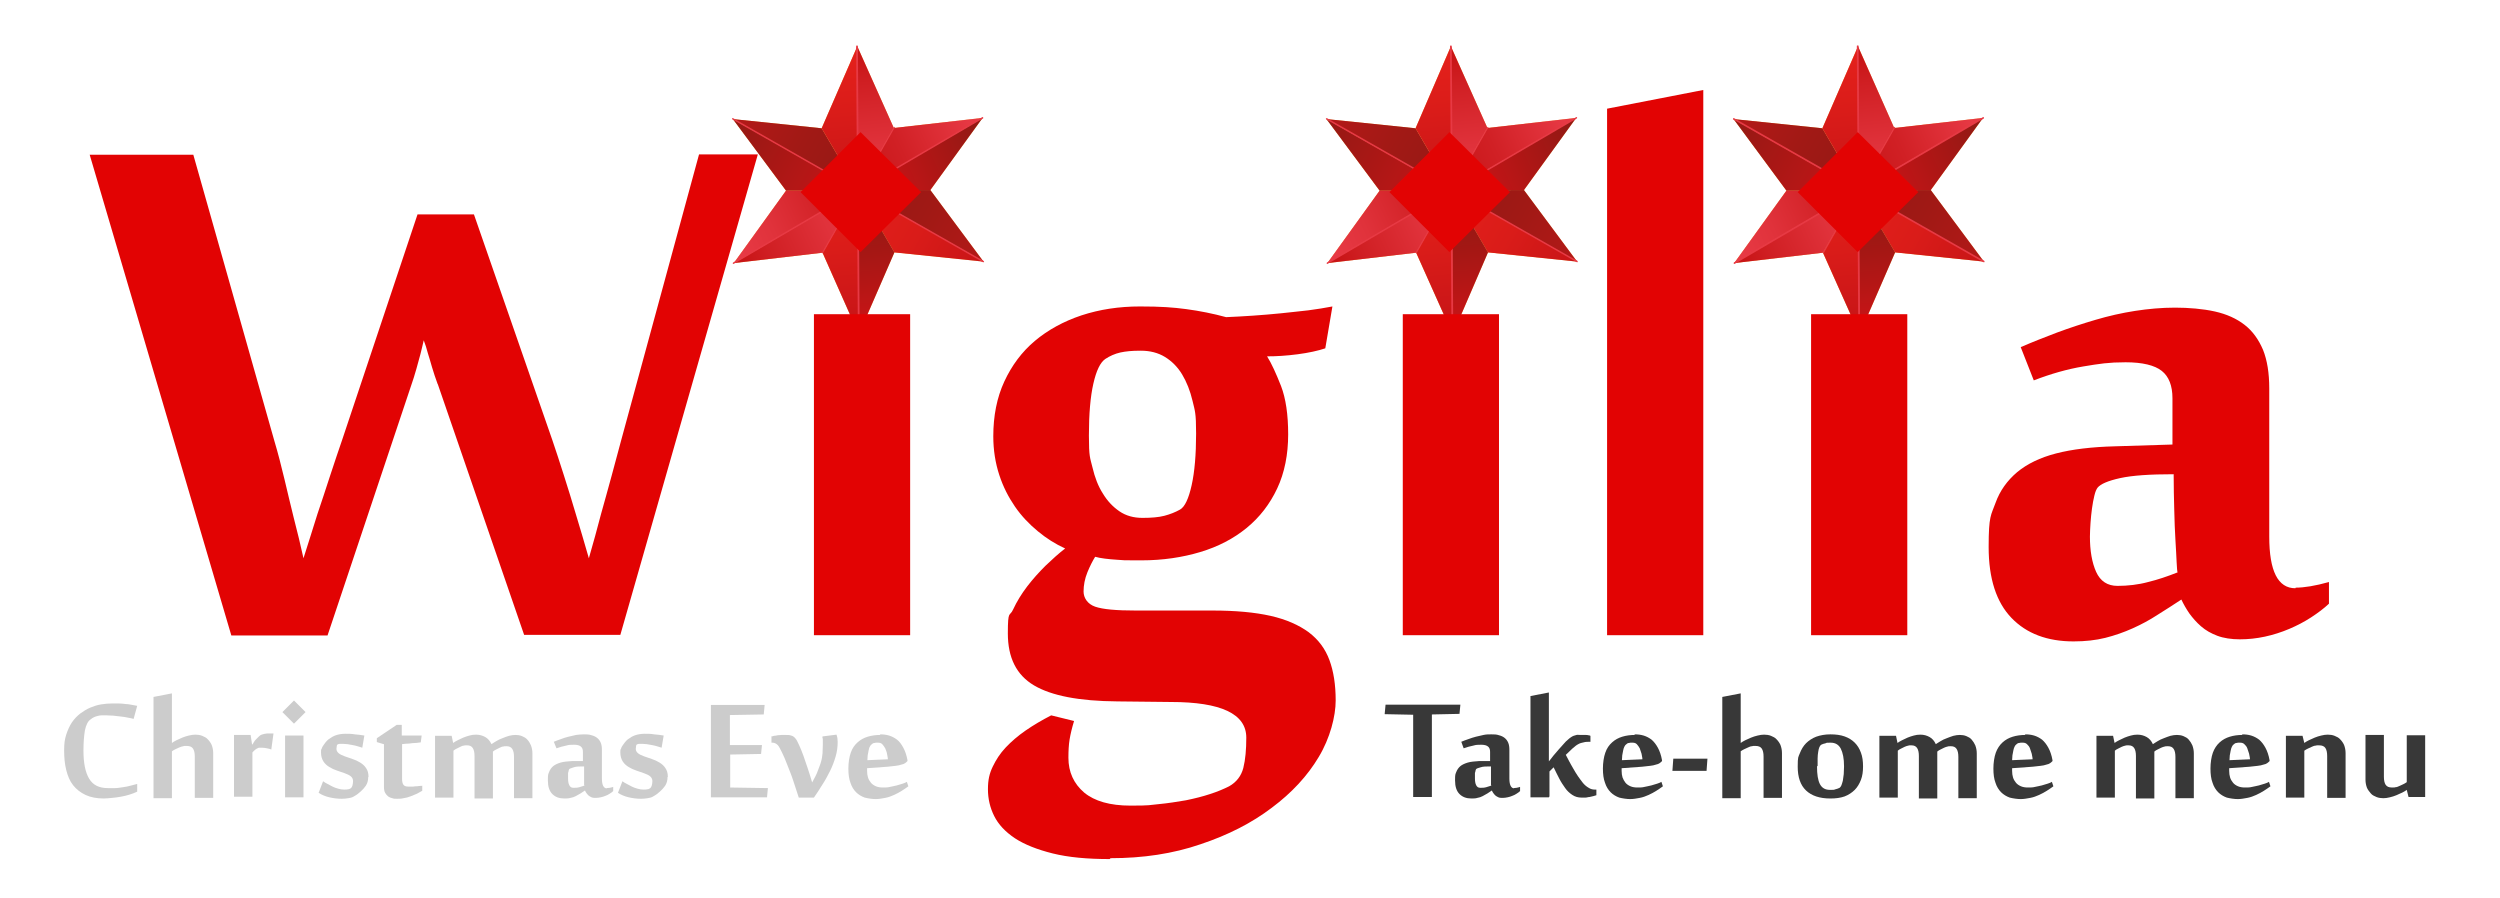 <?xml version="1.0" encoding="UTF-8"?> <svg xmlns="http://www.w3.org/2000/svg" xmlns:xlink="http://www.w3.org/1999/xlink" id="Layer_1" version="1.1" viewBox="0 0 841.9 302.3"><defs><style> .st0 { fill: url(#linear-gradient2); } .st1 { fill: url(#linear-gradient1); } .st2 { fill: url(#linear-gradient9); } .st3 { fill: url(#linear-gradient3); } .st4 { fill: url(#linear-gradient6); } .st5 { fill: url(#linear-gradient8); } .st6 { fill: url(#linear-gradient7); } .st7 { fill: url(#linear-gradient5); } .st8 { fill: url(#linear-gradient4); } .st9 { fill: url(#linear-gradient31); } .st10 { fill: url(#linear-gradient30); } .st11 { fill: url(#linear-gradient32); } .st12 { fill: url(#linear-gradient34); } .st13 { fill: url(#linear-gradient35); } .st14 { fill: url(#linear-gradient33); } .st15 { fill: url(#linear-gradient28); } .st16 { fill: url(#linear-gradient29); } .st17 { fill: url(#linear-gradient18); } .st18 { fill: url(#linear-gradient13); } .st19 { fill: url(#linear-gradient12); } .st20 { fill: url(#linear-gradient15); } .st21 { fill: url(#linear-gradient16); } .st22 { fill: url(#linear-gradient11); } .st23 { fill: url(#linear-gradient10); } .st24 { fill: url(#linear-gradient17); } .st25 { fill: url(#linear-gradient14); } .st26 { fill: url(#linear-gradient19); } .st27 { fill: url(#linear-gradient23); } .st28 { fill: url(#linear-gradient22); } .st29 { fill: url(#linear-gradient24); } .st30 { fill: url(#linear-gradient25); } .st31 { fill: url(#linear-gradient21); } .st32 { fill: url(#linear-gradient20); } .st33 { fill: url(#linear-gradient27); } .st34 { fill: url(#linear-gradient26); } .st35 { fill: url(#linear-gradient); } .st36 { fill: #ccc; } .st37 { isolation: isolate; } .st38 { fill: #e20303; } .st39 { fill: #f7af54; } .st40 { fill: #e73944; } .st41 { fill: #383838; } </style><linearGradient id="linear-gradient" x1="1527.9" y1="529.3" x2="1527.9" y2="480.7" gradientTransform="translate(-882.5 1147.9) rotate(-60.3)" gradientUnits="userSpaceOnUse"><stop offset="0" stop-color="#b31918"></stop><stop offset=".5" stop-color="#a11915"></stop><stop offset="1" stop-color="#941914"></stop></linearGradient><linearGradient id="linear-gradient1" x1="461.7" y1="276.2" x2="496.6" y2="251.6" gradientTransform="translate(279.2 -466.8) rotate(119.7) scale(1 -1)" gradientUnits="userSpaceOnUse"><stop offset="0" stop-color="#e73944"></stop><stop offset=".3" stop-color="#e0323b"></stop><stop offset=".8" stop-color="#d01f23"></stop><stop offset="1" stop-color="#c81517"></stop></linearGradient><linearGradient id="linear-gradient2" x1="456" y1="268.1" x2="490.9" y2="243.5" gradientTransform="translate(279.2 -466.8) rotate(119.7) scale(1 -1)" gradientUnits="userSpaceOnUse"><stop offset="0" stop-color="#c81517"></stop><stop offset=".2" stop-color="#d01f23"></stop><stop offset=".7" stop-color="#e0323b"></stop><stop offset="1" stop-color="#e73944"></stop></linearGradient><linearGradient id="linear-gradient3" x1="462.4" y1="-102.5" x2="497.2" y2="-127.1" gradientTransform="translate(422.3 -385.9) rotate(119.7)" gradientUnits="userSpaceOnUse"><stop offset="0" stop-color="#e3201b"></stop><stop offset=".4" stop-color="#da1c19"></stop><stop offset="1" stop-color="#c81517"></stop></linearGradient><linearGradient id="linear-gradient4" x1="463" y1="-58.7" x2="463" y2="-107.3" gradientTransform="translate(422.3 -385.9) rotate(119.7)" gradientUnits="userSpaceOnUse"><stop offset="0" stop-color="#941914"></stop><stop offset="1" stop-color="#c81517"></stop></linearGradient><linearGradient id="linear-gradient5" x1="1527.2" y1="-59.4" x2="1527.2" y2="-107.9" gradientTransform="translate(-558.3 1332.1) rotate(-60.3) scale(1 -1)" gradientUnits="userSpaceOnUse"><stop offset="0" stop-color="#b31918"></stop><stop offset=".5" stop-color="#a11915"></stop><stop offset="1" stop-color="#941914"></stop></linearGradient><linearGradient id="linear-gradient6" x1="462.4" y1="528.6" x2="462.4" y2="480.1" gradientTransform="translate(98 -570.2) rotate(119.7) scale(1 -1)" gradientUnits="userSpaceOnUse"><stop offset="0" stop-color="#c81517"></stop><stop offset=".5" stop-color="#da1c19"></stop><stop offset="1" stop-color="#e3201b"></stop></linearGradient><linearGradient id="linear-gradient7" x1="456.7" y1="-110.5" x2="491.5" y2="-135.1" gradientTransform="translate(422.3 -385.9) rotate(119.7)" gradientUnits="userSpaceOnUse"><stop offset="0" stop-color="#941914"></stop><stop offset=".3" stop-color="#9c1814"></stop><stop offset=".7" stop-color="#b41615"></stop><stop offset="1" stop-color="#c81517"></stop></linearGradient><linearGradient id="linear-gradient8" x1="1606.6" y1="-111.2" x2="1641.5" y2="-135.8" gradientTransform="translate(-600.7 1406.5) rotate(-60.3) scale(1 -1)" gradientUnits="userSpaceOnUse"><stop offset="0" stop-color="#c81517"></stop><stop offset=".3" stop-color="#bf1516"></stop><stop offset=".7" stop-color="#a71715"></stop><stop offset="1" stop-color="#941914"></stop></linearGradient><linearGradient id="linear-gradient9" x1="1612.3" y1="-103.1" x2="1647.2" y2="-127.7" gradientTransform="translate(-600.7 1406.5) rotate(-60.3) scale(1 -1)" gradientUnits="userSpaceOnUse"><stop offset="0" stop-color="#c81517"></stop><stop offset=".4" stop-color="#d12025"></stop><stop offset="1" stop-color="#e73944"></stop></linearGradient><linearGradient id="linear-gradient10" x1="1607.1" y1="268.7" x2="1642" y2="244.1" gradientTransform="translate(-743.8 1325.7) rotate(-60.3)" gradientUnits="userSpaceOnUse"><stop offset="0" stop-color="#c81517"></stop><stop offset=".6" stop-color="#da1c19"></stop><stop offset="1" stop-color="#e3201b"></stop></linearGradient><linearGradient id="linear-gradient11" x1="1612.8" y1="276.8" x2="1647.7" y2="252.2" gradientTransform="translate(-743.8 1325.7) rotate(-60.3)" gradientUnits="userSpaceOnUse"><stop offset="0" stop-color="#e73944"></stop><stop offset=".3" stop-color="#e0323b"></stop><stop offset=".8" stop-color="#d01f23"></stop><stop offset="1" stop-color="#c81517"></stop></linearGradient><linearGradient id="linear-gradient12" x1="1626.9" y1="702.9" x2="1626.9" y2="654.4" gradientTransform="translate(-882.5 1147.9) rotate(-60.3)" gradientUnits="userSpaceOnUse"><stop offset="0" stop-color="#b31918"></stop><stop offset=".5" stop-color="#a11915"></stop><stop offset="1" stop-color="#941914"></stop></linearGradient><linearGradient id="linear-gradient13" x1="362.7" y1="449.8" x2="397.6" y2="425.2" gradientTransform="translate(279.2 -466.8) rotate(119.7) scale(1 -1)" gradientUnits="userSpaceOnUse"><stop offset="0" stop-color="#e73944"></stop><stop offset=".3" stop-color="#e0323b"></stop><stop offset=".8" stop-color="#d01f23"></stop><stop offset="1" stop-color="#c81517"></stop></linearGradient><linearGradient id="linear-gradient14" x1="357" y1="441.7" x2="391.9" y2="417.1" gradientTransform="translate(279.2 -466.8) rotate(119.7) scale(1 -1)" gradientUnits="userSpaceOnUse"><stop offset="0" stop-color="#c81517"></stop><stop offset=".2" stop-color="#d01f23"></stop><stop offset=".7" stop-color="#e0323b"></stop><stop offset="1" stop-color="#e73944"></stop></linearGradient><linearGradient id="linear-gradient15" x1="363.3" y1="-276.2" x2="398.2" y2="-300.7" gradientTransform="translate(422.3 -385.9) rotate(119.7)" gradientUnits="userSpaceOnUse"><stop offset="0" stop-color="#e3201b"></stop><stop offset=".4" stop-color="#da1c19"></stop><stop offset="1" stop-color="#c81517"></stop></linearGradient><linearGradient id="linear-gradient16" x1="363.9" y1="-232.4" x2="363.9" y2="-280.9" gradientTransform="translate(422.3 -385.9) rotate(119.7)" gradientUnits="userSpaceOnUse"><stop offset="0" stop-color="#941914"></stop><stop offset="1" stop-color="#c81517"></stop></linearGradient><linearGradient id="linear-gradient17" x1="1626.3" y1="-233.1" x2="1626.3" y2="-281.6" gradientTransform="translate(-558.3 1332.1) rotate(-60.3) scale(1 -1)" gradientUnits="userSpaceOnUse"><stop offset="0" stop-color="#b31918"></stop><stop offset=".5" stop-color="#a11915"></stop><stop offset="1" stop-color="#941914"></stop></linearGradient><linearGradient id="linear-gradient18" x1="363.3" y1="702.2" x2="363.3" y2="653.7" gradientTransform="translate(98 -570.2) rotate(119.7) scale(1 -1)" gradientUnits="userSpaceOnUse"><stop offset="0" stop-color="#c81517"></stop><stop offset=".5" stop-color="#da1c19"></stop><stop offset="1" stop-color="#e3201b"></stop></linearGradient><linearGradient id="linear-gradient19" x1="357.6" y1="-284.3" x2="392.5" y2="-308.8" gradientTransform="translate(422.3 -385.9) rotate(119.7)" gradientUnits="userSpaceOnUse"><stop offset="0" stop-color="#941914"></stop><stop offset=".3" stop-color="#9c1814"></stop><stop offset=".7" stop-color="#b41615"></stop><stop offset="1" stop-color="#c81517"></stop></linearGradient><linearGradient id="linear-gradient20" x1="1705.6" y1="-284.9" x2="1740.5" y2="-309.4" gradientTransform="translate(-600.7 1406.5) rotate(-60.3) scale(1 -1)" gradientUnits="userSpaceOnUse"><stop offset="0" stop-color="#c81517"></stop><stop offset=".3" stop-color="#bf1516"></stop><stop offset=".7" stop-color="#a71715"></stop><stop offset="1" stop-color="#941914"></stop></linearGradient><linearGradient id="linear-gradient21" x1="1711.4" y1="-276.7" x2="1746.3" y2="-301.3" gradientTransform="translate(-600.7 1406.5) rotate(-60.3) scale(1 -1)" gradientUnits="userSpaceOnUse"><stop offset="0" stop-color="#c81517"></stop><stop offset=".4" stop-color="#d12025"></stop><stop offset="1" stop-color="#e73944"></stop></linearGradient><linearGradient id="linear-gradient22" x1="1706.2" y1="442.3" x2="1741" y2="417.8" gradientTransform="translate(-743.8 1325.7) rotate(-60.3)" gradientUnits="userSpaceOnUse"><stop offset="0" stop-color="#c81517"></stop><stop offset=".6" stop-color="#da1c19"></stop><stop offset="1" stop-color="#e3201b"></stop></linearGradient><linearGradient id="linear-gradient23" x1="1711.9" y1="450.4" x2="1746.7" y2="425.9" gradientTransform="translate(-743.8 1325.7) rotate(-60.3)" gradientUnits="userSpaceOnUse"><stop offset="0" stop-color="#e73944"></stop><stop offset=".3" stop-color="#e0323b"></stop><stop offset=".8" stop-color="#d01f23"></stop><stop offset="1" stop-color="#c81517"></stop></linearGradient><linearGradient id="linear-gradient24" x1="1694.8" y1="821.9" x2="1694.8" y2="773.4" gradientTransform="translate(-882.5 1147.9) rotate(-60.3)" gradientUnits="userSpaceOnUse"><stop offset="0" stop-color="#b31918"></stop><stop offset=".5" stop-color="#a11915"></stop><stop offset="1" stop-color="#941914"></stop></linearGradient><linearGradient id="linear-gradient25" x1="294.8" y1="568.8" x2="329.7" y2="544.2" gradientTransform="translate(279.2 -466.8) rotate(119.7) scale(1 -1)" gradientUnits="userSpaceOnUse"><stop offset="0" stop-color="#e73944"></stop><stop offset=".3" stop-color="#e0323b"></stop><stop offset=".8" stop-color="#d01f23"></stop><stop offset="1" stop-color="#c81517"></stop></linearGradient><linearGradient id="linear-gradient26" x1="289.1" y1="560.7" x2="324" y2="536.2" gradientTransform="translate(279.2 -466.8) rotate(119.7) scale(1 -1)" gradientUnits="userSpaceOnUse"><stop offset="0" stop-color="#c81517"></stop><stop offset=".2" stop-color="#d01f23"></stop><stop offset=".7" stop-color="#e0323b"></stop><stop offset="1" stop-color="#e73944"></stop></linearGradient><linearGradient id="linear-gradient27" x1="295.5" y1="-395.2" x2="330.3" y2="-419.8" gradientTransform="translate(422.3 -385.9) rotate(119.7)" gradientUnits="userSpaceOnUse"><stop offset="0" stop-color="#e3201b"></stop><stop offset=".4" stop-color="#da1c19"></stop><stop offset="1" stop-color="#c81517"></stop></linearGradient><linearGradient id="linear-gradient28" x1="296.1" y1="-351.4" x2="296.1" y2="-399.9" gradientTransform="translate(422.3 -385.9) rotate(119.7)" gradientUnits="userSpaceOnUse"><stop offset="0" stop-color="#941914"></stop><stop offset="1" stop-color="#c81517"></stop></linearGradient><linearGradient id="linear-gradient29" x1="1694.2" y1="-352.1" x2="1694.2" y2="-400.5" gradientTransform="translate(-558.3 1332.1) rotate(-60.3) scale(1 -1)" gradientUnits="userSpaceOnUse"><stop offset="0" stop-color="#b31918"></stop><stop offset=".5" stop-color="#a11915"></stop><stop offset="1" stop-color="#941914"></stop></linearGradient><linearGradient id="linear-gradient30" x1="295.4" y1="821.3" x2="295.4" y2="772.7" gradientTransform="translate(98 -570.2) rotate(119.7) scale(1 -1)" gradientUnits="userSpaceOnUse"><stop offset="0" stop-color="#c81517"></stop><stop offset=".5" stop-color="#da1c19"></stop><stop offset="1" stop-color="#e3201b"></stop></linearGradient><linearGradient id="linear-gradient31" x1="289.8" y1="-403.3" x2="324.6" y2="-427.8" gradientTransform="translate(422.3 -385.9) rotate(119.7)" gradientUnits="userSpaceOnUse"><stop offset="0" stop-color="#941914"></stop><stop offset=".3" stop-color="#9c1814"></stop><stop offset=".7" stop-color="#b41615"></stop><stop offset="1" stop-color="#c81517"></stop></linearGradient><linearGradient id="linear-gradient32" x1="1773.6" y1="-403.9" x2="1808.5" y2="-428.5" gradientTransform="translate(-600.7 1406.5) rotate(-60.3) scale(1 -1)" gradientUnits="userSpaceOnUse"><stop offset="0" stop-color="#c81517"></stop><stop offset=".3" stop-color="#bf1516"></stop><stop offset=".7" stop-color="#a71715"></stop><stop offset="1" stop-color="#941914"></stop></linearGradient><linearGradient id="linear-gradient33" x1="1779.3" y1="-395.7" x2="1814.2" y2="-420.3" gradientTransform="translate(-600.7 1406.5) rotate(-60.3) scale(1 -1)" gradientUnits="userSpaceOnUse"><stop offset="0" stop-color="#c81517"></stop><stop offset=".4" stop-color="#d12025"></stop><stop offset="1" stop-color="#e73944"></stop></linearGradient><linearGradient id="linear-gradient34" x1="1774.1" y1="561.4" x2="1809" y2="536.9" gradientTransform="translate(-743.8 1325.7) rotate(-60.3)" gradientUnits="userSpaceOnUse"><stop offset="0" stop-color="#c81517"></stop><stop offset=".6" stop-color="#da1c19"></stop><stop offset="1" stop-color="#e3201b"></stop></linearGradient><linearGradient id="linear-gradient35" x1="1779.7" y1="569.5" x2="1814.6" y2="545" gradientTransform="translate(-743.8 1325.7) rotate(-60.3)" gradientUnits="userSpaceOnUse"><stop offset="0" stop-color="#e73944"></stop><stop offset=".3" stop-color="#e0323b"></stop><stop offset=".8" stop-color="#d01f23"></stop><stop offset="1" stop-color="#c81517"></stop></linearGradient></defs><g><polygon class="st39" points="246.8 40.1 264.7 64.2 247.1 88.6 277 85.1 289.2 112.6 301.2 85 331.2 88.1 313.3 64 330.9 39.7 301 43.1 288.7 15.6 276.7 43.2 246.8 40.1"></polygon><polygon class="st35" points="289 64.1 313.3 64 331.2 88.1 289 64.1"></polygon><polygon class="st1" points="289 64.1 277 85.1 247.1 88.6 289 64.1"></polygon><polygon class="st0" points="289 64.1 247.1 88.6 264.7 64.2 289 64.1"></polygon><polygon class="st3" points="289 64.1 277 85.1 289.2 112.6 289 64.1"></polygon><polygon class="st8" points="289 64.1 264.7 64.2 246.8 40.1 289 64.1"></polygon><polygon class="st7" points="289 64.1 276.7 43.2 246.8 40.1 289 64.1"></polygon><polygon class="st4" points="289 64.1 301.2 85 331.2 88.1 289 64.1"></polygon><polygon class="st6" points="289 64.1 289.2 112.6 301.2 85 289 64.1"></polygon><polygon class="st5" points="289 64.1 330.9 39.7 313.3 64 289 64.1"></polygon><polygon class="st2" points="289 64.1 301 43.1 330.9 39.7 289 64.1"></polygon><polygon class="st23" points="289 64.1 288.7 15.6 276.7 43.2 289 64.1"></polygon><polygon class="st22" points="289 64.1 301 43.1 288.7 15.6 289 64.1"></polygon><path class="st40" d="M289.2,64.2h0c0,0-.3-48.6-.3-48.6,0-.2-.1-.3-.3-.3s-.3.1-.3.3l.3,48.5c0,.2.1.3.3.3s.2,0,.3,0h0Z"></path><path class="st40" d="M289.2,64.2v-.3c0,0-.3-.2-.4,0l-41.9,24.5c-.1,0-.2.3-.1.4,0,0,.3.2.4,0l41.9-24.5h.1Z"></path><path class="st40" d="M331.1,39.8v-.3c0,0-.3-.2-.4,0l-41.9,24.5c-.1,0-.2.3-.1.4,0,0,.3.2.4,0l41.9-24.5h.1Z"></path><path class="st40" d="M289.5,112.7h0c0,0-.3-48.6-.3-48.6,0-.2-.1-.3-.3-.3s-.3,0-.3.3l.3,48.5c0,.2.1.3.3.3s.2,0,.3,0h0Z"></path><path class="st40" d="M289.2,64.2c0,0,0-.3-.1-.4l-42.2-24c-.1,0-.3,0-.4,0,0,0,0,.3.1.4l42.2,24c.1,0,.3,0,.4,0Z"></path><path class="st40" d="M331.4,88.3c0,0,0-.3-.1-.4l-42.2-24c-.1,0-.3,0-.4,0,0,0,0,.3.1.4l42.2,24c.1,0,.3,0,.4,0Z"></path><path class="st40" d="M289.2,64.1h0c0,0-12,21.1-12,21.1,0,0-.2.2-.3,0-.1,0-.2-.2,0-.3l12-21c0,0,.2-.2.3,0,0,0,.1,0,.1.2h-.1Z"></path><path class="st40" d="M301.3,43h0c0,0-12,21.1-12,21.1,0,0-.2.2-.3,0-.1,0-.2-.2,0-.3l12-21c0,0,.2-.2.3,0,0,0,.1,0,.1.2h-.1Z"></path></g><g><polygon class="st39" points="446.7 40.1 464.6 64.2 447 88.6 476.9 85.1 489.2 112.6 501.1 85 531.1 88.1 513.2 64 530.8 39.7 500.9 43.1 488.6 15.6 476.7 43.2 446.7 40.1"></polygon><polygon class="st19" points="488.9 64.1 513.2 64 531.1 88.1 488.9 64.1"></polygon><polygon class="st18" points="488.9 64.1 476.9 85.1 447 88.6 488.9 64.1"></polygon><polygon class="st25" points="488.9 64.1 447 88.6 464.6 64.2 488.9 64.1"></polygon><polygon class="st20" points="488.9 64.1 476.9 85.1 489.2 112.6 488.9 64.1"></polygon><polygon class="st21" points="488.9 64.1 464.6 64.2 446.7 40.1 488.9 64.1"></polygon><polygon class="st24" points="488.9 64.1 476.7 43.2 446.7 40.1 488.9 64.1"></polygon><polygon class="st17" points="488.9 64.1 501.1 85 531.1 88.1 488.9 64.1"></polygon><polygon class="st26" points="488.9 64.1 489.2 112.6 501.1 85 488.9 64.1"></polygon><polygon class="st32" points="488.9 64.1 530.8 39.7 513.2 64 488.9 64.1"></polygon><polygon class="st31" points="488.9 64.1 500.9 43.1 530.8 39.7 488.9 64.1"></polygon><polygon class="st28" points="488.9 64.1 488.6 15.6 476.7 43.2 488.9 64.1"></polygon><polygon class="st27" points="488.9 64.1 500.9 43.1 488.6 15.6 488.9 64.1"></polygon><path class="st40" d="M489.2,64.2h0c0,0-.3-48.6-.3-48.6,0-.2-.1-.3-.3-.3s-.3.1-.3.3l.3,48.5c0,.2.1.3.3.3s.2,0,.3,0h0Z"></path><path class="st40" d="M489.2,64.2v-.3c0,0-.3-.2-.4,0l-41.9,24.5c-.1,0-.2.3-.1.4,0,0,.3.2.4,0l41.9-24.5h.1Z"></path><path class="st40" d="M531.1,39.8v-.3c0,0-.3-.2-.4,0l-41.9,24.5c-.1,0-.2.3-.1.4,0,0,.3.2.4,0l41.9-24.5h0q0,0,0-.1Z"></path><path class="st40" d="M489.4,112.7h0c0,0-.3-48.6-.3-48.6,0-.2-.1-.3-.3-.3s-.3,0-.3.3l.3,48.5c0,.2.1.3.3.3s.2,0,.3,0h0Z"></path><path class="st40" d="M489.2,64.2c0,0,0-.3-.1-.4l-42.2-24c-.1,0-.3,0-.4,0,0,0,0,.3.1.4l42.2,24c.1,0,.3,0,.4,0Z"></path><path class="st40" d="M531.3,88.3c0,0,0-.3,0-.4l-42.2-24c-.1,0-.3,0-.4,0,0,0,0,.3.1.4l42.2,24c0,0,.3,0,.4,0h0Z"></path><path class="st40" d="M489.1,64.1h0c0,0-12,21.1-12,21.1,0,0-.2.2-.3,0-.1,0-.2-.2,0-.3l12-21c0,0,.2-.2.3,0,0,0,.1,0,.1.2h-.1Z"></path><path class="st40" d="M501.2,43h0c0,0-12,21.1-12,21.1,0,0-.2.2-.3,0-.1,0-.2-.2,0-.3l12-21c0,0,.2-.2.3,0,0,0,.1,0,.1.2h-.1Z"></path></g><g><polygon class="st39" points="583.8 40.1 601.6 64.2 584 88.6 613.9 85.1 626.2 112.6 638.2 85 668.1 88.1 650.2 64 667.8 39.7 637.9 43.1 625.7 15.6 613.7 43.2 583.8 40.1"></polygon><polygon class="st29" points="625.9 64.1 650.2 64 668.1 88.1 625.9 64.1"></polygon><polygon class="st30" points="625.9 64.1 613.9 85.1 584 88.6 625.9 64.1"></polygon><polygon class="st34" points="625.9 64.1 584 88.6 601.6 64.2 625.9 64.1"></polygon><polygon class="st33" points="625.9 64.1 613.9 85.1 626.2 112.6 625.9 64.1"></polygon><polygon class="st15" points="625.9 64.1 601.6 64.2 583.8 40.1 625.9 64.1"></polygon><polygon class="st16" points="625.9 64.1 613.7 43.2 583.8 40.1 625.9 64.1"></polygon><polygon class="st10" points="625.9 64.1 638.2 85 668.1 88.1 625.9 64.1"></polygon><polygon class="st9" points="625.9 64.1 626.2 112.6 638.2 85 625.9 64.1"></polygon><polygon class="st11" points="625.9 64.1 667.8 39.7 650.2 64 625.9 64.1"></polygon><polygon class="st14" points="625.9 64.1 637.9 43.1 667.8 39.7 625.9 64.1"></polygon><polygon class="st12" points="625.9 64.1 625.7 15.6 613.7 43.2 625.9 64.1"></polygon><polygon class="st13" points="625.9 64.1 637.9 43.1 625.7 15.6 625.9 64.1"></polygon><path class="st40" d="M626.2,64.2h0c0,0-.3-48.6-.3-48.6,0-.2,0-.3-.3-.3s-.3.1-.3.3l.3,48.5c0,.2,0,.3.3.3s.2,0,.3,0h0Z"></path><path class="st40" d="M626.2,64.2v-.3c0,0-.3-.2-.4,0l-41.9,24.5c0,0-.2.3,0,.4,0,0,.3.2.4,0l41.9-24.5h0Z"></path><path class="st40" d="M668.1,39.8v-.3c0,0-.3-.2-.4,0l-41.9,24.5c0,0-.2.3,0,.4,0,0,.3.2.4,0l41.9-24.5h0Z"></path><path class="st40" d="M626.4,112.7h0c0,0-.3-48.6-.3-48.6,0-.2,0-.3-.3-.3s-.3,0-.3.3l.3,48.5c0,.2,0,.3.3.3s.2,0,.3,0h0Z"></path><path class="st40" d="M626.2,64.2c0,0,0-.3,0-.4l-42.2-24c0,0-.3,0-.4,0,0,0,0,.3,0,.4l42.2,24c0,0,.3,0,.4,0Z"></path><path class="st40" d="M668.3,88.3c0,0,0-.3,0-.4l-42.2-24c0,0-.3,0-.4,0,0,0,0,.3,0,.4l42.2,24c0,0,.3,0,.4,0Z"></path><path class="st40" d="M626.2,64.1h0c0,0-12,21.1-12,21.1,0,0-.2.2-.3,0,0,0-.2-.2,0-.3l12-21c0,0,.2-.2.3,0,0,0,0,0,0,.2h0Z"></path><path class="st40" d="M638.2,43h0c0,0-12,21.1-12,21.1,0,0-.2.2-.3,0,0,0-.2-.2,0-.3l12-21c0,0,.2-.2.3,0,0,0,0,0,0,.2h0Z"></path></g><g class="st37"><g class="st37"><path class="st38" d="M147.4,129.4c-.7-2-1.4-3.9-1.9-5.7-.5-1.8-1-3.4-1.4-4.7-.4-1.6-.9-3.1-1.4-4.4-.3,1.4-.7,2.9-1.1,4.6-.4,1.5-.9,3.2-1.4,5.1-.5,1.9-1.2,3.9-1.9,6l-28,83.7h-32.4L30.2,52.1h34.9l27.3,96.4c1.2,4,2.3,8.3,3.4,12.9,1.1,4.6,2.1,8.9,3.1,12.9,1.2,4.6,2.3,9.2,3.3,13.7,1.6-5.1,3.2-10,4.7-14.9,1.4-4.1,2.8-8.4,4.3-13,1.5-4.5,2.8-8.5,4-11.9l25.4-76h19l26.4,76c1.2,3.4,2.4,7.3,3.9,11.9,1.4,4.5,2.8,8.8,4,13,1.5,4.8,2.9,9.8,4.4,14.9,1.5-5.1,2.8-10,4.1-14.9,1.2-4.1,2.3-8.4,3.6-13,1.2-4.5,2.3-8.5,3.2-11.9l26.2-96.2h19.8l-46.3,161.8h-32.4l-29.1-84.5Z"></path><path class="st38" d="M289.8,44.5l20.4,20.2-20.4,20.2-20.2-20.2,20.2-20.2ZM306.5,213.9h-32.4v-108.1h32.4v108.1Z"></path><path class="st38" d="M373.7,289.3c-7.6,0-14-.6-19.2-1.9-5.2-1.3-9.5-3-12.7-5.1-3.3-2.2-5.6-4.7-7-7.5-1.4-2.8-2.1-5.8-2.1-9s.5-5.3,1.6-7.6c1.1-2.3,2.5-4.5,4.4-6.5,1.9-2,4.1-3.9,6.7-5.7,2.6-1.8,5.5-3.5,8.6-5.1l7.7,1.9c-.7,2.3-1.2,4.4-1.5,6.2-.3,1.8-.4,3.9-.4,6.2,0,4.8,1.8,8.7,5.3,11.7,3.5,2.9,8.7,4.4,15.6,4.4s6.3-.2,9.5-.5c3.2-.3,6.2-.8,9.2-1.3,2.9-.6,5.7-1.3,8.1-2.1,2.5-.8,4.6-1.7,6.4-2.6,2.5-1.4,4.1-3.5,4.8-6.2.7-2.8,1-6.2,1-10.2,0-8-8.5-12-25.4-12l-18-.2c-12.9-.1-22.2-1.9-28.1-5.4-5.9-3.5-8.8-9.3-8.8-17.5s.6-5.4,1.8-8.1c1.2-2.6,2.8-5.2,4.7-7.7,1.9-2.5,4-4.8,6.2-7,2.3-2.2,4.4-4.1,6.6-5.8-3.3-1.5-6.3-3.4-9.2-5.8-2.9-2.4-5.5-5.1-7.7-8.3-2.2-3.2-4-6.7-5.3-10.7-1.3-4-2-8.3-2-13,0-6.8,1.2-13,3.7-18.4,2.5-5.4,5.9-10,10.3-13.7,4.4-3.7,9.7-6.6,15.7-8.6,6.1-2,12.6-3,19.7-3s11.1.3,15.6.9c4.5.6,9,1.5,13.4,2.7,2.8-.1,5.8-.3,9-.5,3.2-.2,6.3-.5,9.5-.8,3.2-.3,6.2-.7,9.2-1,2.9-.4,5.6-.8,8.1-1.3l-2.4,14.1c-2.4.8-5.5,1.5-9.3,2-3.8.5-7.2.7-10.3.7,1.5,2.4,3,5.7,4.7,10,1.6,4.2,2.4,9.6,2.4,16.3s-1.2,12.9-3.7,18.2c-2.5,5.3-5.9,9.7-10.3,13.3-4.4,3.6-9.6,6.3-15.6,8.1-6,1.8-12.6,2.8-19.8,2.8s-5.1,0-8.2-.2-5.6-.5-7.4-1c-.8,1.3-1.7,3-2.6,5.2-.9,2.2-1.3,4.4-1.3,6.5s1.3,4.2,3.9,5.1c2.6.9,7.1,1.3,13.7,1.3h25.8c7.8,0,14.3.6,19.6,1.8,5.3,1.2,9.5,3.1,12.8,5.5,3.3,2.5,5.6,5.6,7,9.4,1.4,3.8,2.1,8.3,2.1,13.6s-1.9,12.7-5.7,19c-3.8,6.4-9.1,12.1-15.8,17.1-6.7,5.1-14.7,9.2-24,12.3-9.3,3.2-19.4,4.7-30.3,4.7ZM384.8,174.4c2.9,0,5.4-.2,7.3-.7,1.9-.5,3.7-1.2,5.3-2.1,1.6-.9,2.9-3.7,3.9-8.2,1-4.5,1.5-10.3,1.5-17.4s-.4-7.6-1.2-11c-.8-3.4-2-6.4-3.5-8.9-1.5-2.5-3.5-4.5-5.8-5.9-2.3-1.4-5-2.1-8.1-2.1s-5,.2-6.9.6c-1.8.4-3.6,1.2-5.1,2.2-1.7,1.2-3,3.9-4,8.3-1,4.4-1.5,10.2-1.5,17.5s.4,7.4,1.2,10.7c.8,3.4,1.9,6.3,3.5,8.8,1.5,2.5,3.4,4.5,5.6,6,2.2,1.5,4.8,2.2,7.7,2.2Z"></path><path class="st38" d="M488.1,44.5l20.4,20.2-20.4,20.2-20.2-20.2,20.2-20.2ZM504.8,213.9h-32.4v-108.1h32.4v108.1Z"></path><path class="st38" d="M573.6,213.9h-32.4V36.6l32.4-6.3v183.6Z"></path><path class="st38" d="M625.6,44.5l20.4,20.2-20.4,20.2-20.2-20.2,20.2-20.2ZM642.3,213.9h-32.4v-108.1h32.4v108.1Z"></path><path class="st38" d="M773.1,197.9c2.8,0,6.6-.6,11.2-1.9v7.3c-1.7,1.6-3.7,3.1-6,4.6-2.3,1.5-4.8,2.8-7.4,3.9-2.6,1.1-5.4,2-8.2,2.6-2.8.6-5.6.9-8.4.9s-5.5-.4-7.6-1.2c-2.1-.8-3.9-1.8-5.5-3.2-1.5-1.3-2.8-2.8-3.9-4.3-1.1-1.6-2-3.2-2.7-4.7-2.7,1.8-5.4,3.5-8.1,5.2-2.6,1.7-5.4,3.2-8.3,4.5-2.9,1.3-6,2.4-9.2,3.2-3.2.8-6.8,1.2-10.7,1.2-8.8,0-15.8-2.6-20.9-7.9-5.1-5.3-7.7-13.2-7.7-23.9s.8-10.6,2.3-14.8c1.5-4.2,4-7.6,7.3-10.4,3.4-2.8,7.7-4.9,13.1-6.3,5.4-1.4,12-2.2,19.8-2.4l19.4-.6v-15.6c0-4.2-1.2-7.3-3.6-9.2-2.4-1.9-6.5-2.9-12.2-2.9s-8.8.5-14.2,1.4c-5.4.9-11,2.5-16.7,4.7l-4.4-11.2c3.9-1.7,8-3.3,12.2-4.9,4.3-1.6,8.6-3,13-4.3,4.4-1.3,8.8-2.3,13.3-3,4.5-.7,9-1.1,13.5-1.1s9.4.4,13.4,1.3c4,.9,7.3,2.4,10,4.5,2.7,2.1,4.7,4.9,6.2,8.4,1.4,3.5,2.1,7.8,2.1,13v49.9c0,11.6,2.9,17.4,8.8,17.4ZM733.3,192.9c-.1-.4-.2-1.6-.3-3.6-.1-1.9-.2-4.4-.4-7.4-.2-3-.3-6.4-.4-10.2-.1-3.8-.2-7.8-.2-12-7.9,0-13.9.4-18,1.3-4.1.9-6.6,2-7.6,3.2-.4.5-.8,1.4-1.1,2.7-.3,1.3-.6,2.7-.8,4.3-.2,1.6-.4,3.2-.5,4.9-.1,1.7-.2,3.2-.2,4.6,0,4.8.7,8.8,2.1,11.9,1.4,3.1,3.8,4.7,7.2,4.7s7-.4,10.3-1.3c3.3-.8,6.5-1.9,9.8-3.2Z"></path></g></g><g class="st37"><g class="st37"><path class="st36" d="M35,268.9c-2.4,0-4.5-.4-6.2-1.2s-3.1-1.9-4.2-3.3-1.8-3.1-2.3-5.1c-.5-2-.7-4.2-.7-6.6s.2-3.7.7-5.3c.5-1.5,1.1-2.9,1.9-4.1.8-1.2,1.8-2.2,2.8-3,1.1-.8,2.2-1.5,3.4-2,1.2-.5,2.4-.9,3.7-1.1,1.3-.2,2.5-.3,3.6-.3s1.5,0,2.3,0c.8,0,1.6.1,2.4.2.8,0,1.5.2,2.2.3.7.1,1.2.2,1.6.3l-1.2,4.4c-.4-.1-1-.3-1.8-.4-.8-.2-1.6-.3-2.5-.4-.9-.1-1.8-.2-2.6-.3-.9,0-1.6-.1-2.2-.1s-1.2,0-1.7,0c-.5,0-.9.1-1.3.2-.4.1-.8.2-1.2.4-.4.2-.8.4-1.1.7-1,.6-1.6,1.9-2,3.7-.3,1.8-.5,4.1-.5,6.8,0,4.2.6,7.3,1.9,9.5,1.3,2.2,3.4,3.2,6.3,3.2s1.6,0,2.5,0,1.7-.2,2.6-.3c.9-.1,1.7-.3,2.5-.5.8-.2,1.6-.4,2.3-.6v2.6c-.8.4-1.7.7-2.6,1s-1.9.5-2.9.7c-1,.2-2,.3-3,.4-1,.1-2,.2-2.9.2Z"></path><path class="st36" d="M57.9,250.2c.4-.3.9-.6,1.5-.9s1.3-.6,2-.9c.7-.3,1.4-.5,2.2-.7.8-.2,1.5-.3,2.2-.3s1.6.1,2.3.4c.7.3,1.4.6,1.9,1.2.5.5,1,1.2,1.3,1.9.3.8.5,1.7.5,2.7v15.1h-6.2v-13.9c0-1.2-.2-2.1-.6-2.7-.4-.6-1.1-.9-2.1-.9s-.8,0-1.2.1-.9.2-1.3.4c-.4.2-.9.4-1.3.6-.4.2-.8.4-1.2.7v15.8h-6.2v-34.1l6.2-1.2v12.9c0,.4,0,.8,0,1.2,0,.5,0,.9,0,1.3,0,.5,0,1,0,1.5h0Z"></path><path class="st36" d="M91.4,252.4c-.5-.2-1-.3-1.5-.4s-1.1-.2-1.6-.2-.7,0-1,0c-.3,0-.5.2-.8.3-.2.1-.5.3-.7.5-.3.2-.5.5-.8.8v14.9h-6.2v-20.8h5.6l.5,3.3h0c.2-.2.4-.5.6-.9s.5-.7.8-1c.3-.3.6-.6.9-.9s.6-.5.9-.6c.5-.2,1.1-.3,1.8-.4.7,0,1.4,0,2.2,0l-.7,5.1Z"></path><path class="st36" d="M99,235.9l3.9,3.9-3.9,3.9-3.9-3.9,3.9-3.9ZM102.2,268.5h-6.2v-20.8h6.2v20.8Z"></path><path class="st36" d="M124,261.7c0,1.2-.3,2.1-.8,2.9-.5.7-1.1,1.4-1.8,2-.4.3-.7.6-1.1.9-.4.3-.8.5-1.3.8s-1.1.4-1.7.5-1.4.2-2.2.2c-1.5,0-2.9-.2-4.2-.5-1.3-.3-2.5-.8-3.6-1.5l1.5-3.9c.4.3.9.6,1.5.9s1.1.6,1.7.9c.6.3,1.2.5,1.9.7.7.2,1.3.3,2,.3s.9,0,1.3-.1c.4,0,.7-.2,1-.4.2-.2.4-.5.5-.9.1-.4.2-.9.2-1.5s-.3-1.2-.8-1.6c-.5-.4-1.2-.7-2-1-.8-.3-1.7-.6-2.6-.9-.9-.3-1.8-.7-2.6-1.2-.8-.5-1.5-1.1-2-1.9-.5-.8-.8-1.8-.8-3s0-.8.2-1.2c.1-.4.3-.8.6-1.2s.5-.7.8-1.1.6-.6.9-.9c.8-.6,1.6-1.1,2.5-1.4.9-.3,2-.5,3.2-.5s2.1,0,3.2.2c1.1.1,2.2.2,3.2.4l-.7,4.1c-.5-.2-1-.3-1.6-.5-.6-.2-1.2-.3-1.7-.4s-1.1-.2-1.7-.3c-.5,0-1-.1-1.4-.1s-.9,0-1.2,0c-.3,0-.5.1-.7.2s-.3.3-.3.6c0,.3-.1.6-.1.9,0,.6.3,1.1.8,1.5.5.4,1.2.7,2,1,.8.3,1.7.6,2.6.9.9.3,1.8.7,2.6,1.2.8.5,1.5,1.1,2,1.9.5.7.8,1.7.8,2.9Z"></path><path class="st36" d="M129.2,250.6l-2.3-.7v-1.3l6.7-4.5h1.7v3.6h6.7l-.3,2.3c-.5,0-1.1.2-1.8.2-.7,0-1.4.1-2.1.2-.8,0-1.6.1-2.4.2v11.7c0,.7.1,1.4.4,1.9.3.5.9.7,1.8.7s.6,0,1,0c.4,0,.8,0,1.2-.1.4,0,.9,0,1.3-.1s.8,0,1.1-.1v1.7c-.5.3-1.1.6-1.8,1-.7.3-1.4.6-2.2.9-.8.3-1.5.5-2.3.6-.8.2-1.5.2-2.2.2s-1.1,0-1.6-.2c-.5-.1-1-.3-1.4-.6-.4-.3-.7-.7-1-1.2-.3-.5-.4-1.2-.4-2.1v-14.3Z"></path><path class="st36" d="M159.8,268.5v-13.9c0-1.2-.2-2.1-.6-2.7-.4-.6-1-.9-1.9-.9s-.7,0-1.1.1c-.4,0-.8.2-1.2.4-.4.2-.8.4-1.2.6-.4.2-.8.4-1.1.7v15.8h-6.2v-20.8h5.6l.5,2.4h0c.4-.3.9-.6,1.5-.9.6-.3,1.2-.6,1.9-.9.7-.3,1.4-.5,2.1-.7.7-.2,1.4-.3,2.2-.3,1.2,0,2.2.3,3.1.8s1.6,1.3,2.1,2.4c.4-.3,1-.6,1.6-1,.6-.4,1.3-.7,2.1-1,.7-.3,1.5-.6,2.2-.8.8-.2,1.5-.3,2.2-.3s1.5.1,2.2.4c.7.3,1.3.6,1.8,1.2.5.5.9,1.2,1.2,1.9.3.8.5,1.7.5,2.7v15.1h-6.2v-13.9c0-1.2-.2-2.1-.6-2.7-.4-.6-1-.9-1.9-.9s-.7,0-1.1.1c-.4,0-.8.2-1.2.4-.4.2-.8.4-1.2.6-.4.2-.8.4-1.1.7v15.8h-6.2Z"></path><path class="st36" d="M204.3,265.4c.5,0,1.3-.1,2.2-.4v1.4c-.3.3-.7.6-1.2.9-.4.3-.9.5-1.4.7-.5.2-1,.4-1.6.5-.5.1-1.1.2-1.6.2s-1.1,0-1.5-.2c-.4-.2-.8-.4-1-.6s-.5-.5-.7-.8c-.2-.3-.4-.6-.5-.9-.5.3-1,.7-1.5,1-.5.3-1,.6-1.6.9-.6.3-1.1.5-1.8.6-.6.2-1.3.2-2.1.2-1.7,0-3-.5-4-1.5-1-1-1.5-2.5-1.5-4.6s.1-2,.4-2.8c.3-.8.8-1.5,1.4-2s1.5-.9,2.5-1.2,2.3-.4,3.8-.5h3.7v-3.1c0-.8-.2-1.4-.7-1.8-.5-.4-1.2-.6-2.3-.6s-1.7,0-2.7.3c-1,.2-2.1.5-3.2.9l-.9-2.2c.7-.3,1.5-.6,2.4-.9.8-.3,1.6-.6,2.5-.8.8-.2,1.7-.4,2.6-.6.9-.1,1.7-.2,2.6-.2s1.8,0,2.6.3c.8.2,1.4.5,1.9.9.5.4.9.9,1.2,1.6s.4,1.5.4,2.5v9.6c0,2.2.6,3.3,1.7,3.3ZM196.7,264.5c0,0,0-.3,0-.7,0-.4,0-.9,0-1.4s0-1.2,0-2c0-.7,0-1.5,0-2.3-1.5,0-2.7,0-3.5.3s-1.3.4-1.5.6c0,.1-.2.3-.2.5,0,.2-.1.5-.2.8,0,.3,0,.6,0,.9,0,.3,0,.6,0,.9,0,.9.1,1.7.4,2.3.3.6.7.9,1.4.9s1.3,0,2-.2c.6-.2,1.3-.4,1.9-.6Z"></path><path class="st36" d="M224.8,261.7c0,1.2-.3,2.1-.8,2.9-.5.7-1.1,1.4-1.8,2-.4.3-.7.6-1.1.9-.4.3-.8.5-1.3.8s-1.1.4-1.7.5-1.4.2-2.2.2c-1.5,0-2.9-.2-4.2-.5-1.3-.3-2.5-.8-3.6-1.5l1.5-3.9c.4.3.9.6,1.5.9s1.1.6,1.7.9c.6.3,1.2.5,1.9.7.7.2,1.3.3,2,.3s.9,0,1.3-.1c.4,0,.7-.2,1-.4.2-.2.4-.5.5-.9.1-.4.2-.9.2-1.5s-.3-1.2-.8-1.6c-.5-.4-1.2-.7-2-1-.8-.3-1.7-.6-2.6-.9-.9-.3-1.8-.7-2.6-1.2-.8-.5-1.5-1.1-2-1.9-.5-.8-.8-1.8-.8-3s0-.8.2-1.2c.1-.4.3-.8.6-1.2s.5-.7.8-1.1.6-.6.9-.9c.8-.6,1.6-1.1,2.5-1.4.9-.3,2-.5,3.2-.5s2.1,0,3.2.2c1.1.1,2.2.2,3.2.4l-.7,4.1c-.5-.2-1-.3-1.6-.5-.6-.2-1.2-.3-1.7-.4s-1.1-.2-1.7-.3c-.5,0-1-.1-1.4-.1s-.9,0-1.2,0c-.3,0-.5.1-.7.2s-.3.3-.3.6c0,.3-.1.6-.1.9,0,.6.3,1.1.8,1.5.5.4,1.2.7,2,1,.8.3,1.7.6,2.6.9.9.3,1.8.7,2.6,1.2.8.5,1.5,1.1,2,1.9.5.7.8,1.7.8,2.9Z"></path><path class="st36" d="M258.1,268.5h-18.7v-31.1h18.1l-.3,3.2-11.4.2v10.1h10.8c0,.1-.3,3-.3,3l-10.4.2v11.1l12.7.2-.3,3.1Z"></path><path class="st36" d="M259.7,248c.2,0,.5,0,.9-.2.4,0,.8-.1,1.3-.2s.9,0,1.4-.1c.4,0,.8,0,1.2,0,.8,0,1.4,0,1.9.2.5.1,1,.4,1.4.9.4.4.8,1.2,1.3,2.3.5,1.1,1,2.3,1.5,3.7.5,1.4,1,2.9,1.5,4.4.5,1.6,1,3,1.4,4.5h0c.8-1.5,1.5-2.7,1.9-3.9s.9-2.2,1.1-3.1c.3-1,.4-1.9.5-2.8,0-.9.1-1.9.1-2.9s0-.5,0-.8c0-.3,0-.5,0-.8s0-.5-.1-.7,0-.4,0-.5l4.7-.6c.1.3.2.6.3,1.1,0,.4.1.9.1,1.3,0,1.7-.2,3.3-.7,5s-1.1,3.3-1.9,4.9c-.8,1.6-1.6,3.1-2.6,4.6-.9,1.5-1.9,3-2.8,4.3h-5.1c-.6-1.9-1.3-3.9-1.9-5.8s-1.4-3.7-2-5.3c-.6-1.6-1.2-3-1.8-4.2-.6-1.2-1-2-1.4-2.4-.5-.5-1.1-.8-1.8-.8h-.3v-2Z"></path><path class="st36" d="M296.3,247.3c1.1,0,2.1.1,3.1.4,1,.3,1.9.8,2.7,1.4s1.5,1.6,2.1,2.7,1.1,2.5,1.4,4.2v.3c-.2.2-.5.5-.8.7-.3.2-.7.4-1.3.5-.5.2-1.1.3-1.9.4-.7.1-1.7.2-2.7.3l-6.9.5v.9c0,.8.1,1.6.3,2.2.2.7.6,1.3,1,1.8.4.5,1,.9,1.7,1.2.7.3,1.5.4,2.4.4s1.5,0,2.3-.2,1.6-.3,2.3-.5c.7-.2,1.4-.4,2-.6.6-.2,1.1-.4,1.4-.6l.5,1.5c-.7.5-1.4,1-2.2,1.5-.8.5-1.7,1-2.6,1.4-.9.4-1.9.8-3,1s-2.1.4-3.2.4-2.5-.2-3.7-.5c-1.1-.4-2.1-1-2.9-1.8-.8-.8-1.5-1.9-1.9-3.2-.5-1.3-.7-2.9-.7-4.8s.3-3.9.8-5.3c.5-1.5,1.3-2.6,2.3-3.5,1-.9,2.1-1.5,3.4-1.9,1.3-.4,2.7-.6,4.3-.6ZM293.4,250.8c-.2.1-.3.4-.5.7s-.3.8-.4,1.3c-.1.5-.2,1-.3,1.6,0,.6-.1,1.1-.1,1.6l6.9-.3c0-.6-.2-1.2-.3-1.9s-.4-1.2-.6-1.8c-.3-.5-.6-1-1-1.4-.4-.4-.9-.5-1.5-.5s-.8,0-1.1.1c-.4,0-.7.2-1,.5Z"></path></g></g><g class="st37"><g class="st37"><path class="st41" d="M475.9,268.5v-27.8l-9.6-.2.3-3.2h25.2l-.3,3.1-9.3.2v27.8h-6.3Z"></path><path class="st41" d="M509.7,265.4c.5,0,1.3-.1,2.2-.4v1.4c-.3.3-.7.6-1.2.9-.4.3-.9.5-1.4.7-.5.2-1,.4-1.6.5-.5.1-1.1.2-1.6.2s-1.1,0-1.5-.2c-.4-.2-.8-.4-1-.6-.3-.3-.5-.5-.7-.8s-.4-.6-.5-.9c-.5.3-1,.7-1.5,1-.5.3-1,.6-1.6.9-.6.3-1.1.5-1.8.6-.6.2-1.3.2-2,.2-1.7,0-3-.5-4-1.5-1-1-1.5-2.5-1.5-4.6s.1-2,.4-2.8c.3-.8.8-1.5,1.4-2,.6-.5,1.5-.9,2.5-1.2,1-.3,2.3-.4,3.8-.5h3.7v-3.1c0-.8-.2-1.4-.7-1.8-.5-.4-1.2-.6-2.3-.6s-1.7,0-2.7.3c-1,.2-2.1.5-3.2.9l-.8-2.2c.7-.3,1.5-.6,2.4-.9s1.6-.6,2.5-.8c.8-.2,1.7-.4,2.6-.6s1.7-.2,2.6-.2,1.8,0,2.6.3c.8.2,1.4.5,1.9.9.5.4.9.9,1.2,1.6s.4,1.5.4,2.5v9.6c0,2.2.6,3.3,1.7,3.3ZM502.1,264.5c0,0,0-.3,0-.7,0-.4,0-.9,0-1.4s0-1.2,0-2c0-.7,0-1.5,0-2.3-1.5,0-2.7,0-3.5.3-.8.2-1.3.4-1.5.6,0,.1-.2.3-.2.5s-.1.5-.2.8c0,.3,0,.6,0,.9,0,.3,0,.6,0,.9,0,.9.1,1.7.4,2.3.3.6.7.9,1.4.9s1.3,0,2-.2c.6-.2,1.3-.4,1.9-.6Z"></path><path class="st41" d="M521.6,268.5h-6.2v-34.1l6.2-1.2v21.1c0,.3,0,.5,0,.8,0,.3,0,.5,0,.8,0,.2,0,.4,0,.5.4-.5,1-1.2,1.5-1.9.6-.7,1.2-1.4,1.8-2.1.6-.7,1.2-1.3,1.7-1.9.5-.6,1-1.1,1.4-1.4.3-.3.7-.6,1-.8.3-.2.6-.4.9-.5s.7-.2,1-.3.8,0,1.3,0,.6,0,.9,0c.3,0,.6,0,.9,0,.3,0,.6,0,.9.1.3,0,.5.1.7.2v2h-.1c-.8,0-1.6,0-2.2.2-.6.1-1.3.3-1.8.6-.6.3-1.2.8-2,1.5-.7.7-1.5,1.4-2.2,2.1.3.6.7,1.3,1.1,2.1s.9,1.6,1.4,2.5c.5.9,1,1.7,1.6,2.6.6.8,1.1,1.6,1.7,2.3.6.7,1.2,1.2,1.9,1.6.6.4,1.3.6,2,.6s.2,0,.3,0c.1,0,.2,0,.3,0v1.9c-.3.1-.6.2-1,.3-.4.1-.8.2-1.3.3-.5,0-.9.2-1.4.2s-.9,0-1.3,0c-1.2,0-2.2-.3-3.1-.9s-1.7-1.3-2.4-2.3-1.4-2-2-3.2c-.6-1.2-1.3-2.5-1.9-3.8l-1.4,1.4v8.4Z"></path><path class="st41" d="M550.4,247.3c1.1,0,2.1.1,3.1.4,1,.3,1.9.8,2.7,1.4.8.7,1.5,1.6,2.1,2.7s1.1,2.5,1.4,4.2v.3c-.2.2-.5.5-.8.7s-.7.4-1.3.5c-.5.2-1.1.3-1.9.4-.8.1-1.7.2-2.7.3l-6.9.5v.9c0,.8.1,1.6.3,2.2s.6,1.3,1,1.8c.4.5,1,.9,1.7,1.2.7.3,1.5.4,2.4.4s1.5,0,2.3-.2,1.6-.3,2.3-.5c.7-.2,1.4-.4,2-.6.6-.2,1.1-.4,1.4-.6l.5,1.5c-.7.5-1.4,1-2.2,1.5s-1.7,1-2.6,1.4c-.9.4-1.9.8-3,1s-2.1.4-3.2.4-2.5-.2-3.7-.5c-1.1-.4-2.1-1-2.9-1.8s-1.5-1.9-1.9-3.2c-.5-1.3-.7-2.9-.7-4.8s.3-3.9.8-5.3c.5-1.5,1.3-2.6,2.3-3.5,1-.9,2.1-1.5,3.4-1.9,1.3-.4,2.7-.6,4.3-.6ZM547.5,250.8c-.2.1-.3.4-.5.7-.2.4-.3.8-.4,1.3s-.2,1-.3,1.6c0,.6-.1,1.1-.1,1.6l6.9-.3c0-.6-.2-1.2-.3-1.9-.2-.6-.4-1.2-.6-1.8-.3-.5-.6-1-1-1.4s-.9-.5-1.5-.5-.8,0-1.1.1c-.4,0-.7.2-1,.5Z"></path><path class="st41" d="M563.2,259.6l.3-4.1h11.5l-.3,4.1h-11.5Z"></path><path class="st41" d="M586.2,250.2c.4-.3.9-.6,1.5-.9s1.3-.6,2-.9c.7-.3,1.4-.5,2.2-.7.8-.2,1.5-.3,2.2-.3s1.6.1,2.3.4c.7.3,1.4.6,1.9,1.2.5.5,1,1.2,1.3,1.9.3.8.5,1.7.5,2.7v15.1h-6.2v-13.9c0-1.2-.2-2.1-.6-2.7-.4-.6-1.1-.9-2.1-.9s-.8,0-1.2.1c-.4,0-.9.2-1.3.4-.4.2-.9.4-1.3.6-.4.2-.8.4-1.2.7v15.8h-6.2v-34.1l6.2-1.2v12.9c0,.4,0,.8,0,1.2,0,.5,0,.9,0,1.3,0,.5,0,1,0,1.5h0Z"></path><path class="st41" d="M616.4,268.9c-3.6,0-6.3-.9-8.2-2.7-1.9-1.8-2.8-4.5-2.8-8s.2-3.2.7-4.5c.5-1.3,1.2-2.5,2.1-3.4.9-.9,2.1-1.7,3.4-2.2,1.4-.5,3-.8,4.8-.8s3.4.2,4.8.7c1.4.5,2.5,1.2,3.4,2.1.9.9,1.6,2,2.1,3.4.5,1.3.7,2.9.7,4.6s-.2,3.2-.7,4.5c-.5,1.3-1.2,2.5-2.1,3.4-.9.9-2.1,1.7-3.4,2.2-1.4.5-3,.7-4.8.7ZM611.9,258.1c0,2.7.3,4.7,1,6,.7,1.3,1.8,1.9,3.4,1.9s1.2,0,1.8-.2c.5-.1,1-.3,1.4-.5.2-.1.4-.4.6-.8.2-.4.3-1,.5-1.6.1-.6.2-1.4.3-2.2,0-.8.1-1.7.1-2.6,0-2.7-.4-4.6-1.1-6-.7-1.3-1.8-2-3.4-2s-1.2,0-1.7.2c-.6.1-1.1.3-1.5.5-.2.1-.4.4-.6.8-.2.4-.3,1-.4,1.6-.1.6-.2,1.4-.2,2.2s0,1.7,0,2.5Z"></path><path class="st41" d="M646.2,268.5v-13.9c0-1.2-.2-2.1-.6-2.7-.4-.6-1-.9-1.9-.9s-.7,0-1.1.1-.8.2-1.2.4c-.4.2-.8.4-1.2.6-.4.2-.8.4-1.1.7v15.8h-6.2v-20.8h5.6l.5,2.4h0c.4-.3.9-.6,1.5-.9s1.2-.6,1.9-.9c.7-.3,1.4-.5,2.1-.7.7-.2,1.4-.3,2.2-.3,1.2,0,2.2.3,3.1.8.9.5,1.6,1.3,2.1,2.4.4-.3,1-.6,1.6-1,.6-.4,1.3-.7,2.1-1s1.5-.6,2.2-.8c.8-.2,1.5-.3,2.2-.3s1.5.1,2.2.4c.7.3,1.3.6,1.8,1.2s.9,1.2,1.2,1.9c.3.8.5,1.7.5,2.7v15.1h-6.2v-13.9c0-1.2-.2-2.1-.6-2.7-.4-.6-1-.9-1.9-.9s-.7,0-1.1.1-.8.2-1.2.4c-.4.2-.8.4-1.2.6-.4.2-.8.4-1.1.7v15.8h-6.2Z"></path><path class="st41" d="M681.9,247.3c1.1,0,2.1.1,3.1.4,1,.3,1.9.8,2.7,1.4.8.7,1.5,1.6,2.1,2.7s1.1,2.5,1.4,4.2v.3c-.2.2-.5.5-.8.7-.3.2-.7.4-1.3.5-.5.2-1.1.3-1.9.4-.7.1-1.7.2-2.7.3l-6.9.5v.9c0,.8.1,1.6.3,2.2.2.7.6,1.3,1,1.8s1,.9,1.7,1.2c.7.3,1.5.4,2.4.4s1.5,0,2.3-.2,1.6-.3,2.3-.5c.7-.2,1.4-.4,2-.6.6-.2,1.1-.4,1.4-.6l.5,1.5c-.7.5-1.4,1-2.2,1.5-.8.5-1.7,1-2.6,1.4-.9.4-1.9.8-3,1s-2.1.4-3.2.4-2.5-.2-3.7-.5c-1.1-.4-2.1-1-2.9-1.8-.8-.8-1.5-1.9-1.9-3.2-.5-1.3-.7-2.9-.7-4.8s.3-3.9.8-5.3,1.3-2.6,2.3-3.5c1-.9,2.1-1.5,3.4-1.9,1.3-.4,2.7-.6,4.3-.6ZM678.9,250.8c-.2.1-.3.4-.5.7-.2.4-.3.8-.4,1.3-.1.5-.2,1-.3,1.6,0,.6-.1,1.1-.1,1.6l6.9-.3c0-.6-.2-1.2-.3-1.9-.2-.6-.4-1.2-.6-1.8s-.6-1-1-1.4c-.4-.4-.9-.5-1.5-.5s-.8,0-1.1.1c-.4,0-.7.2-1,.5Z"></path><path class="st41" d="M719.3,268.5v-13.9c0-1.2-.2-2.1-.6-2.7-.4-.6-1-.9-1.9-.9s-.7,0-1.1.1-.8.2-1.2.4c-.4.2-.8.4-1.2.6-.4.2-.8.4-1.1.7v15.8h-6.2v-20.8h5.6l.5,2.4h0c.4-.3.9-.6,1.5-.9s1.2-.6,1.9-.9c.7-.3,1.4-.5,2.1-.7.7-.2,1.4-.3,2.2-.3,1.2,0,2.2.3,3.1.8.9.5,1.6,1.3,2.1,2.4.4-.3,1-.6,1.6-1,.6-.4,1.3-.7,2.1-1s1.5-.6,2.2-.8c.8-.2,1.5-.3,2.2-.3s1.5.1,2.2.4c.7.3,1.3.6,1.8,1.2s.9,1.2,1.2,1.9c.3.8.5,1.7.5,2.7v15.1h-6.2v-13.9c0-1.2-.2-2.1-.6-2.7-.4-.6-1-.9-1.9-.9s-.7,0-1.1.1-.8.2-1.2.4c-.4.2-.8.4-1.2.6-.4.2-.8.4-1.1.7v15.8h-6.2Z"></path><path class="st41" d="M755,247.3c1.1,0,2.1.1,3.1.4,1,.3,1.9.8,2.7,1.4.8.7,1.5,1.6,2.1,2.7s1.1,2.5,1.4,4.2v.3c-.2.2-.5.5-.8.7-.3.2-.7.4-1.3.5-.5.2-1.1.3-1.9.4-.7.1-1.7.2-2.7.3l-6.9.5v.9c0,.8.1,1.6.3,2.2.2.7.6,1.3,1,1.8s1,.9,1.7,1.2c.7.3,1.5.4,2.4.4s1.5,0,2.3-.2,1.6-.3,2.3-.5c.7-.2,1.4-.4,2-.6.6-.2,1.1-.4,1.4-.6l.5,1.5c-.7.5-1.4,1-2.2,1.5-.8.5-1.7,1-2.6,1.4-.9.4-1.9.8-3,1s-2.1.4-3.2.4-2.5-.2-3.7-.5c-1.1-.4-2.1-1-2.9-1.8-.8-.8-1.5-1.9-1.9-3.2-.5-1.3-.7-2.9-.7-4.8s.3-3.9.8-5.3,1.3-2.6,2.3-3.5c1-.9,2.1-1.5,3.4-1.9,1.3-.4,2.7-.6,4.3-.6ZM752.1,250.8c-.2.1-.3.4-.5.7-.2.4-.3.8-.4,1.3-.1.5-.2,1-.3,1.6,0,.6-.1,1.1-.1,1.6l6.9-.3c0-.6-.2-1.2-.3-1.9-.2-.6-.4-1.2-.6-1.8s-.6-1-1-1.4c-.4-.4-.9-.5-1.5-.5s-.8,0-1.1.1c-.4,0-.7.2-1,.5Z"></path><path class="st41" d="M783.7,268.5v-13.9c0-1.2-.2-2.1-.6-2.7-.4-.6-1.1-.9-2.1-.9s-.8,0-1.2.1c-.4,0-.9.2-1.3.4-.4.2-.9.4-1.3.6-.4.2-.8.4-1.2.7v15.8h-6.2v-20.8h5.6l.6,2.4h0c.4-.3.9-.6,1.5-.9s1.3-.6,2-.9c.7-.3,1.4-.5,2.2-.7.8-.2,1.5-.3,2.2-.3s1.6.1,2.3.4c.7.3,1.4.6,1.9,1.2.5.5,1,1.2,1.3,1.9.3.8.5,1.7.5,2.7v15.1h-6.2Z"></path><path class="st41" d="M802.8,247.7v13.9c0,1.2.2,2.1.6,2.7.4.6,1.1.9,2.1.9s.8,0,1.2-.1c.4,0,.9-.2,1.3-.4.4-.2.9-.4,1.3-.6.4-.2.8-.4,1.2-.7v-15.8h6.2v20.8h-5.6l-.6-2.4h0c-.4.3-.9.6-1.5.9-.6.3-1.3.6-2,.9-.7.3-1.4.5-2.2.7-.8.2-1.5.3-2.2.3s-1.6-.1-2.3-.4c-.7-.3-1.4-.6-1.9-1.2s-1-1.2-1.3-1.9c-.3-.8-.5-1.7-.5-2.7v-15.1h6.2Z"></path></g></g></svg> 